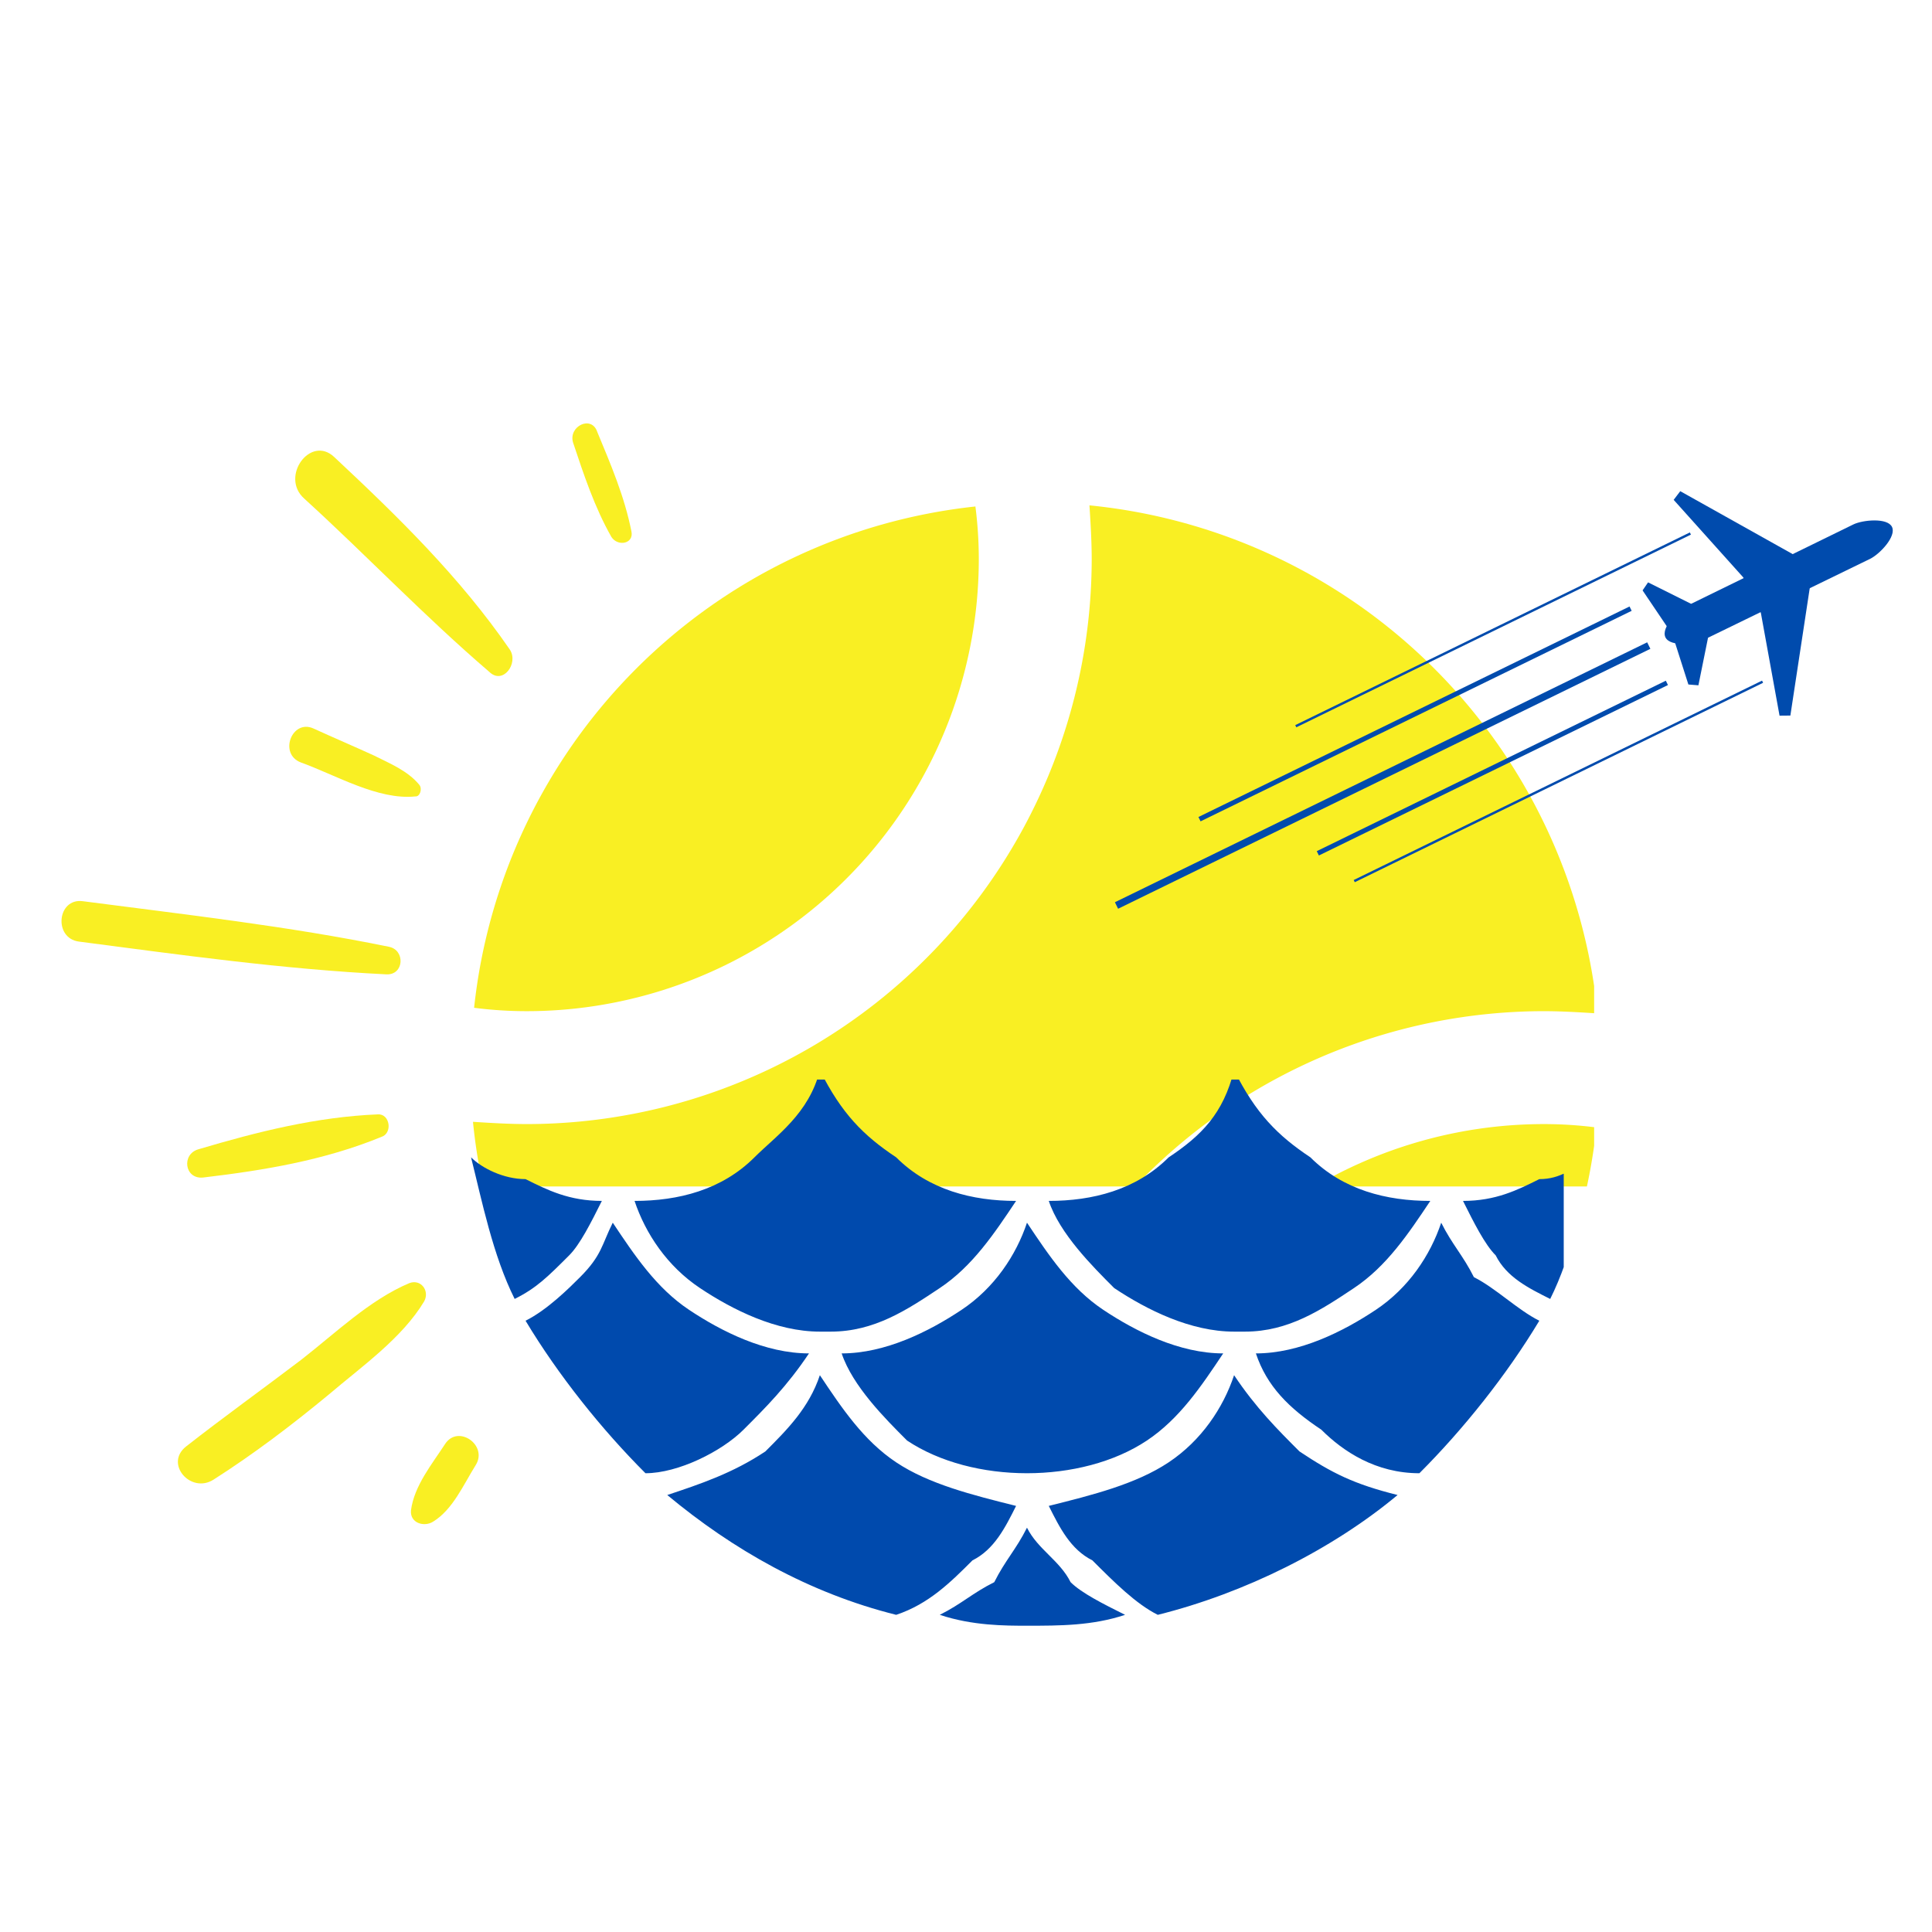 <?xml version="1.0" encoding="UTF-8"?>
<svg data-bbox="-81 -81 972 972" height="1080" viewBox="0 0 810 810" width="1080" xmlns="http://www.w3.org/2000/svg" data-type="color">
    <g>
        <defs>
            <clipPath id="a8e48768-8c32-4c97-96be-70af46de9d9a">
                <path d="M457 471h211.352v26.422H457Zm0 0"/>
            </clipPath>
            <clipPath id="d6739266-36ae-46e7-869a-58b954b636bf">
                <path d="M198 211h470.352v286.422H198Zm0 0"/>
            </clipPath>
            <clipPath id="e2bf2c62-060d-46b7-aaa0-a5053314767c">
                <path d="M123 188h92v96h-92Zm0 0"/>
            </clipPath>
            <clipPath id="0f6d3c57-72d7-437c-b678-498a3bd5a883">
                <path d="M44.309 154.617 271.3 176.063l-44.309 468.914L.004 623.527Zm0 0"/>
            </clipPath>
            <clipPath id="e4739c6c-4b4c-46bb-aa93-91a84e765002">
                <path d="M44.309 154.617 271.3 176.063l-44.309 468.914L.004 623.527Zm0 0"/>
            </clipPath>
            <clipPath id="8c7010e5-763b-4f63-9c9d-af85904437c0">
                <path d="M121 304h56v31h-56Zm0 0"/>
            </clipPath>
            <clipPath id="c77fa4fd-c7bb-492b-9afb-d7d74ff6ae2c">
                <path d="M44.309 154.617 271.3 176.063l-44.309 468.914L.004 623.527Zm0 0"/>
            </clipPath>
            <clipPath id="b6174c92-3cbf-42d7-8093-6878413e6386">
                <path d="M44.309 154.617 271.3 176.063l-44.309 468.914L.004 623.527Zm0 0"/>
            </clipPath>
            <clipPath id="a3844447-19a7-47b4-88ce-4958400fbb21">
                <path d="M112 394h3v2h-3Zm0 0"/>
            </clipPath>
            <clipPath id="9ab2957c-c663-46c0-a1a7-1e2a04f40d98">
                <path d="M44.309 154.617 271.3 176.063l-44.309 468.914L.004 623.527Zm0 0"/>
            </clipPath>
            <clipPath id="4b19da08-4a81-4093-b6bc-5c3e64abaf61">
                <path d="M44.309 154.617 271.3 176.063l-44.309 468.914L.004 623.527Zm0 0"/>
            </clipPath>
            <clipPath id="48643ca9-56a6-4f0c-964b-b812dcbe97c3">
                <path d="M25 377h143v32H25Zm0 0"/>
            </clipPath>
            <clipPath id="365b3aec-7623-40ca-9880-62dcbd42b35e">
                <path d="M44.309 154.617 271.3 176.063l-44.309 468.914L.004 623.527Zm0 0"/>
            </clipPath>
            <clipPath id="ea88f406-e39a-489e-9f55-8bca961529a8">
                <path d="M44.309 154.617 271.3 176.063l-44.309 468.914L.004 623.527Zm0 0"/>
            </clipPath>
            <clipPath id="97972f11-d4ff-4f3c-83d9-aa82894033ba">
                <path d="M78 467h85v27H78Zm0 0"/>
            </clipPath>
            <clipPath id="81c83b86-6706-4353-8cbb-425e88f60f24">
                <path d="M44.309 154.617 271.3 176.063l-44.309 468.914L.004 623.527Zm0 0"/>
            </clipPath>
            <clipPath id="a1da588e-d265-43f0-be9d-2664bc43286a">
                <path d="M44.309 154.617 271.3 176.063l-44.309 468.914L.004 623.527Zm0 0"/>
            </clipPath>
            <clipPath id="bb752fab-df60-4496-9bea-06cffe3f4818">
                <path d="M74 537h105v85H74Zm0 0"/>
            </clipPath>
            <clipPath id="64781ac7-6418-49e2-8697-71c127ea1a99">
                <path d="M44.309 154.617 271.3 176.063l-44.309 468.914L.004 623.527Zm0 0"/>
            </clipPath>
            <clipPath id="c491526b-d194-4a73-8b5d-fc3e8d266978">
                <path d="M44.309 154.617 271.3 176.063l-44.309 468.914L.004 623.527Zm0 0"/>
            </clipPath>
            <clipPath id="cc3fa409-79ef-4fc6-ae87-cf3c057d7b3d">
                <path d="M172 602h29v37h-29Zm0 0"/>
            </clipPath>
            <clipPath id="31104055-b72a-4036-8053-fa7a0ca9a93a">
                <path d="M44.309 154.617 271.3 176.063l-44.309 468.914L.004 623.527Zm0 0"/>
            </clipPath>
            <clipPath id="cd85fc6b-447b-4f49-a85b-1828ea203994">
                <path d="M44.309 154.617 271.3 176.063l-44.309 468.914L.004 623.527Zm0 0"/>
            </clipPath>
            <clipPath id="2eed01a3-be66-45b7-9643-5f4e0020072e">
                <path d="M239 177h26v51h-26Zm0 0"/>
            </clipPath>
            <clipPath id="6b2adc12-fa74-4dba-93c4-404a68b6751d">
                <path d="M44.309 154.617 271.3 176.063l-44.309 468.914L.004 623.527Zm0 0"/>
            </clipPath>
            <clipPath id="bb6d50d7-10e2-45e5-9b24-ba703052be39">
                <path d="M44.309 154.617 271.3 176.063l-44.309 468.914L.004 623.527Zm0 0"/>
            </clipPath>
            <clipPath id="343b634f-af28-4766-979a-635c99ef2775">
                <path d="M197.352 452.598h458.25v228.996h-458.25Zm0 0"/>
            </clipPath>
            <clipPath id="e7e87205-f1f5-4c09-85e1-b850d27240e9">
                <path d="M701 205h58v96h-58Zm0 0"/>
            </clipPath>
            <clipPath id="2be13fdc-fe08-497f-aff4-b3794dddc45e">
                <path d="M809.992 232.773 586.586 485.746 466.28 379.504l223.41-252.973Zm0 0"/>
            </clipPath>
            <clipPath id="efa03aba-c48c-4d7c-b7b4-a5c901657d63">
                <path d="M809.992 232.773 586.586 485.746 466.28 379.504l223.41-252.973Zm0 0"/>
            </clipPath>
            <clipPath id="443070c0-5cfe-4095-a671-8dec7ec3e728">
                <path d="M688 244h29v44h-29Zm0 0"/>
            </clipPath>
            <clipPath id="742ad2ec-9c7f-4d6d-bb1f-dd3af8796fea">
                <path d="M809.992 232.773 586.586 485.746 466.28 379.504l223.41-252.973Zm0 0"/>
            </clipPath>
            <clipPath id="c428739c-27bb-4fc4-a43a-ee5ea6fda2cc">
                <path d="M809.992 232.773 586.586 485.746 466.28 379.504l223.41-252.973Zm0 0"/>
            </clipPath>
            <clipPath id="1d115667-97f0-4f57-9ebd-fb072cf443f0">
                <path d="M697 218h97v52h-97Zm0 0"/>
            </clipPath>
            <clipPath id="9b5325e9-51f1-4460-a799-cf73503e21a2">
                <path d="M809.992 232.773 586.586 485.746 466.28 379.504l223.41-252.973Zm0 0"/>
            </clipPath>
            <clipPath id="c8ff1694-fd11-4cd3-970d-3ec0f2c5c42e">
                <path d="M809.992 232.773 586.586 485.746 466.28 379.504l223.41-252.973Zm0 0"/>
            </clipPath>
            <clipPath id="7a98ead1-c248-4b95-b8a2-36c34ca5ab49">
                <path d="M543 223h166v82H543Zm0 0"/>
            </clipPath>
            <clipPath id="e8a94012-6003-4ede-9169-3fbcf3242921">
                <path d="M809.992 232.773 586.586 485.746 466.28 379.504l223.41-252.973Zm0 0"/>
            </clipPath>
            <clipPath id="864f650e-ca81-4dea-a499-b4e24876f824">
                <path d="M809.992 232.773 586.586 485.746 466.28 379.504l223.41-252.973Zm0 0"/>
            </clipPath>
            <clipPath id="c8a5e917-55c2-4c71-ba31-aa75c314ba0a">
                <path d="M502 255h182v89H502Zm0 0"/>
            </clipPath>
            <clipPath id="a88525cb-7ec8-4198-ad21-fb25537e3e24">
                <path d="M809.992 232.773 586.586 485.746 466.28 379.504l223.41-252.973Zm0 0"/>
            </clipPath>
            <clipPath id="83957705-0ba7-4505-a9be-e451d89de5f2">
                <path d="M809.992 232.773 586.586 485.746 466.28 379.504l223.41-252.973Zm0 0"/>
            </clipPath>
            <clipPath id="dbb70da2-1cf6-4959-92f2-8c3b08a5ab53">
                <path d="M502 254h183v91H502Zm0 0"/>
            </clipPath>
            <clipPath id="26db92f2-0db4-420d-a6fd-844a16665dc2">
                <path d="M809.992 232.773 586.586 485.746 466.28 379.504l223.41-252.973Zm0 0"/>
            </clipPath>
            <clipPath id="ae4c32a8-f3e5-4dd2-98ed-5759ea0af9af">
                <path d="M468 270h224v110H468Zm0 0"/>
            </clipPath>
            <clipPath id="3ab0dbb5-2e72-4459-9221-a5ba7ed27098">
                <path d="M809.992 232.773 586.586 485.746 466.28 379.504l223.41-252.973Zm0 0"/>
            </clipPath>
            <clipPath id="d165f7e7-70b8-41df-8e20-36aa7cb12c30">
                <path d="M809.992 232.773 586.586 485.746 466.28 379.504l223.41-252.973Zm0 0"/>
            </clipPath>
            <clipPath id="22699e8f-9dcb-48b6-9628-49ecc2b7720b">
                <path d="M467 269h225v112H467Zm0 0"/>
            </clipPath>
            <clipPath id="e4a0c79c-840e-4302-85c7-f5fc162f351a">
                <path d="M809.992 232.773 586.586 485.746 466.28 379.504l223.41-252.973Zm0 0"/>
            </clipPath>
            <clipPath id="cb72a609-bf67-47df-9c01-9a3b4a6106e8">
                <path d="M809.992 232.773 586.586 485.746 466.28 379.504l223.41-252.973Zm0 0"/>
            </clipPath>
            <clipPath id="798c0e0b-2588-4c78-8a2f-ca0da7081fc7">
                <path d="M552 286h147v72H552Zm0 0"/>
            </clipPath>
            <clipPath id="b9de68ec-024c-4bd8-b637-864408a1722d">
                <path d="M809.992 232.773 586.586 485.746 466.28 379.504l223.41-252.973Zm0 0"/>
            </clipPath>
            <clipPath id="62351d55-7eaa-4527-8ecb-2c12327632de">
                <path d="M809.992 232.773 586.586 485.746 466.28 379.504l223.41-252.973Zm0 0"/>
            </clipPath>
            <clipPath id="c7c820b7-fbcf-464a-8ef4-53d0ebbc1b97">
                <path d="M552 285h148v74H552Zm0 0"/>
            </clipPath>
            <clipPath id="fd2b6875-10d2-4fcc-8b92-e7c69e642610">
                <path d="M809.992 232.773 586.586 485.746 466.28 379.504l223.41-252.973Zm0 0"/>
            </clipPath>
            <clipPath id="34c63e82-dc6e-417d-886f-d9a4ebde9528">
                <path d="M809.992 232.773 586.586 485.746 466.28 379.504l223.41-252.973Zm0 0"/>
            </clipPath>
            <clipPath id="b1555142-8fbf-46a4-a5ba-a47b9393bcbc">
                <path d="M567 285h173v85H567Zm0 0"/>
            </clipPath>
            <clipPath id="0db1c2af-b825-4192-9f7a-e63bfe6973b5">
                <path d="M809.992 232.773 586.586 485.746 466.28 379.504l223.41-252.973Zm0 0"/>
            </clipPath>
            <clipPath id="9a1a6bba-ac7d-45f9-a173-ae29580b09d9">
                <path d="M809.992 232.773 586.586 485.746 466.28 379.504l223.41-252.973Zm0 0"/>
            </clipPath>
        </defs>
        <path fill="#ffffff" d="M891-81v972H-81V-81h972z" data-color="1"/>
        <path fill="#ffffff" d="M891-81v972H-81V-81h972z" data-color="1"/>
        <path d="M410.367 234.59a172.93 172.93 0 0 0-1.422-22.246c-3.328.355-6.648.781-9.96 1.277-3.31.5-6.61 1.066-9.895 1.703a241.148 241.148 0 0 0-9.817 2.117 236.407 236.407 0 0 0-9.714 2.536c-3.223.91-6.422 1.894-9.602 2.941a238.743 238.743 0 0 0-9.469 3.348 245.195 245.195 0 0 0-9.316 3.746 237.408 237.408 0 0 0-9.149 4.14 234.581 234.581 0 0 0-17.73 9.418 234.954 234.954 0 0 0-16.867 10.89 236.501 236.501 0 0 0-15.887 12.282 242.649 242.649 0 0 0-7.539 6.633 238.494 238.494 0 0 0-20.832 21.738 236.246 236.246 0 0 0-17.902 24.203 233.334 233.334 0 0 0-5.266 8.551 237.533 237.533 0 0 0-9.422 17.73 231.515 231.515 0 0 0-4.137 9.15 228.277 228.277 0 0 0-3.746 9.315c-1.183 3.133-2.3 6.29-3.347 9.47a234.462 234.462 0 0 0-5.477 19.316 234.599 234.599 0 0 0-3.82 19.71 243.49 243.49 0 0 0-1.281 9.962 172.288 172.288 0 0 0 22.25 1.418 188.73 188.73 0 0 0 27.77-2.083c3.062-.457 6.112-.992 9.151-1.597a191.31 191.31 0 0 0 9.063-2.047 186.11 186.11 0 0 0 8.95-2.484 187.917 187.917 0 0 0 8.82-2.922 186.13 186.13 0 0 0 8.663-3.348 191.46 191.46 0 0 0 8.493-3.77 189 189 0 0 0 16.375-8.766 192.484 192.484 0 0 0 7.847-4.972 193.77 193.77 0 0 0 7.594-5.351 188.728 188.728 0 0 0 21.086-18.195 186.03 186.03 0 0 0 6.406-6.727 192.982 192.982 0 0 0 6.07-7.035 189.69 189.69 0 0 0 24.805-39.14 191.311 191.311 0 0 0 7.121-17.153 194.172 194.172 0 0 0 2.922-8.82 192.24 192.24 0 0 0 2.485-8.954 188.626 188.626 0 0 0 2.043-9.062c.609-3.035 1.14-6.086 1.597-9.149a188.739 188.739 0 0 0 1.844-18.484c.156-3.094.238-6.192.242-9.29Zm0 0" fill="#f9ef23" data-color="2"/>
        <g clip-path="url(#a8e48768-8c32-4c97-96be-70af46de9d9a)">
            <path d="M457.703 660.621c-.008 7.45.469 14.863 1.418 22.25 3.332-.355 6.652-.785 9.961-1.281a234.81 234.81 0 0 0 9.898-1.7 233.238 233.238 0 0 0 9.813-2.12 231.978 231.978 0 0 0 9.719-2.532 242.85 242.85 0 0 0 9.601-2.941 234.102 234.102 0 0 0 18.781-7.098 231.516 231.516 0 0 0 9.149-4.136 231.98 231.98 0 0 0 8.969-4.524 236.544 236.544 0 0 0 17.313-10.164 238.653 238.653 0 0 0 8.32-5.621 236.503 236.503 0 0 0 30.671-25.863 238.627 238.627 0 0 0 6.95-7.25 233.363 233.363 0 0 0 6.632-7.54 236.502 236.502 0 0 0 12.281-15.887 234.957 234.957 0 0 0 10.891-16.866 234.377 234.377 0 0 0 4.899-8.766 240.523 240.523 0 0 0 4.523-8.965 243.87 243.87 0 0 0 4.137-9.148 238.881 238.881 0 0 0 3.746-9.317 238.743 238.743 0 0 0 3.348-9.468c1.05-3.18 2.03-6.38 2.941-9.602a233.378 233.378 0 0 0 4.652-19.531 235.716 235.716 0 0 0 1.704-9.895c.496-3.312.921-6.633 1.277-9.96a172.886 172.886 0 0 0-22.246-1.423c-3.098.008-6.196.086-9.29.243-3.093.156-6.179.386-9.261.695-3.086.309-6.156.687-9.219 1.148-3.066.457-6.117.989-9.152 1.598a188.626 188.626 0 0 0-18.016 4.531 189.235 189.235 0 0 0-17.484 6.27 191.311 191.311 0 0 0-8.488 3.77 187.236 187.236 0 0 0-8.297 4.183A189.139 189.139 0 0 0 527 514.336a192.353 192.353 0 0 0-7.035 6.066 189.329 189.329 0 0 0-13.133 13.137 185.505 185.505 0 0 0-6.07 7.031 191.833 191.833 0 0 0-5.719 7.325 193.767 193.767 0 0 0-5.352 7.593 192.484 192.484 0 0 0-4.972 7.848 189.001 189.001 0 0 0-8.762 16.375 187.082 187.082 0 0 0-7.121 17.156 189.434 189.434 0 0 0-5.406 17.77 189.73 189.73 0 0 0-2.047 9.062 191.52 191.52 0 0 0-1.598 9.153c-.457 3.062-.84 6.136-1.148 9.218a188.73 188.73 0 0 0-.934 18.55Zm0 0" fill="#f9ef23" data-color="2"/>
        </g>
        <g clip-path="url(#d6739266-36ae-46e7-869a-58b954b636bf)">
            <path d="M647.05 423.938c7.575 0 15.384.472 22.72.949a232.338 232.338 0 0 0-1.223-10.125 236.576 236.576 0 0 0-6.25-29.922 241.88 241.88 0 0 0-2.934-9.766 233.801 233.801 0 0 0-3.351-9.629 235.288 235.288 0 0 0-7.922-18.785 233.435 233.435 0 0 0-4.559-9.12 241.556 241.556 0 0 0-4.945-8.915 235.116 235.116 0 0 0-5.324-8.695 233.517 233.517 0 0 0-5.692-8.461 239.7 239.7 0 0 0-12.445-16.148 236.275 236.275 0 0 0-6.73-7.657 228.157 228.157 0 0 0-7.055-7.363 232.47 232.47 0 0 0-7.363-7.055 236.273 236.273 0 0 0-15.598-13.125 229.868 229.868 0 0 0-8.207-6.05 233.52 233.52 0 0 0-8.461-5.692 238.403 238.403 0 0 0-17.61-10.27 233.435 233.435 0 0 0-9.12-4.558 244.83 244.83 0 0 0-9.31-4.164 233.01 233.01 0 0 0-9.476-3.758 231.793 231.793 0 0 0-9.629-3.352 241.88 241.88 0 0 0-9.765-2.933 245.55 245.55 0 0 0-9.883-2.512 236.575 236.575 0 0 0-20.04-3.738c-3.366-.48-6.737-.89-10.12-1.223.472 7.336.945 15.149.945 22.719-.008 3.875-.11 7.742-.305 11.61a234.038 234.038 0 0 1-.87 11.577 237.304 237.304 0 0 1-1.434 11.524 240.472 240.472 0 0 1-2 11.437 238.475 238.475 0 0 1-2.559 11.328 235.97 235.97 0 0 1-3.11 11.188 236.344 236.344 0 0 1-7.84 21.855 233.607 233.607 0 0 1-4.714 10.61 234 234 0 0 1-5.226 10.37 237.831 237.831 0 0 1-5.73 10.099 235.76 235.76 0 0 1-12.906 19.3 233.84 233.84 0 0 1-7.146 9.153 235.768 235.768 0 0 1-15.594 17.2 235.716 235.716 0 0 1-17.203 15.593 237.743 237.743 0 0 1-9.152 7.148 237.113 237.113 0 0 1-19.297 12.906 233.691 233.691 0 0 1-10.101 5.727 238.254 238.254 0 0 1-10.368 5.23 240.118 240.118 0 0 1-21.445 8.903 240.885 240.885 0 0 1-11.02 3.652 240.727 240.727 0 0 1-11.187 3.11 239.531 239.531 0 0 1-22.766 4.554c-3.832.574-7.671 1.05-11.523 1.438a239.95 239.95 0 0 1-11.578.87c-3.867.196-7.738.298-11.61.301-7.574 0-15.382-.472-22.722-.945a237.588 237.588 0 0 0 10.41 49.809 239.88 239.88 0 0 0 3.348 9.633 243.75 243.75 0 0 0 3.761 9.476 233.095 233.095 0 0 0 4.164 9.309 236.182 236.182 0 0 0 9.504 18.035 235.021 235.021 0 0 0 11.016 17.156 242.258 242.258 0 0 0 6.047 8.207 230.904 230.904 0 0 0 6.398 7.938 231.772 231.772 0 0 0 6.73 7.66 241.083 241.083 0 0 0 7.052 7.363 241.083 241.083 0 0 0 7.363 7.05 236.53 236.53 0 0 0 23.808 19.18 236.848 236.848 0 0 0 26.07 15.961 235.983 235.983 0 0 0 18.426 8.719 237.68 237.68 0 0 0 9.477 3.762 239.881 239.881 0 0 0 19.395 6.281c3.277.91 6.57 1.746 9.882 2.512 3.313.77 6.641 1.465 9.98 2.086a236.785 236.785 0 0 0 20.185 2.879c-.473-7.336-.946-15.149-.946-22.723.004-3.871.106-7.742.301-11.605.195-3.868.488-7.727.871-11.582a236.457 236.457 0 0 1 5.996-34.29 237.23 237.23 0 0 1 3.106-11.187 237.778 237.778 0 0 1 3.656-11.02 233.025 233.025 0 0 1 4.187-10.832 240.118 240.118 0 0 1 4.711-10.613 240.496 240.496 0 0 1 10.957-20.469 239.68 239.68 0 0 1 12.906-19.297 237.746 237.746 0 0 1 22.743-26.355 235.882 235.882 0 0 1 8.41-8.008 238.866 238.866 0 0 1 8.789-7.586 237.647 237.647 0 0 1 18.645-13.836 237.028 237.028 0 0 1 9.808-6.214 240.284 240.284 0 0 1 10.098-5.73 234 234 0 0 1 10.37-5.227 236.183 236.183 0 0 1 21.442-8.903 237.879 237.879 0 0 1 33.54-9.32 235.637 235.637 0 0 1 11.437-1.996 232.564 232.564 0 0 1 11.523-1.438 237.779 237.779 0 0 1 23.188-1.175Zm0 0" fill="#f9ef23" data-color="2"/>
        </g>
        <g clip-path="url(#e2bf2c62-060d-46b7-aaa0-a5053314767c)">
            <g clip-path="url(#0f6d3c57-72d7-437c-b678-498a3bd5a883)">
                <g clip-path="url(#e4739c6c-4b4c-46bb-aa93-91a84e765002)">
                    <path d="M213.785 272.395c-20.851-30.325-46.836-55.696-73.629-80.758-9.988-9.489-22.945 8.32-12.535 17.46 26.129 23.833 50.535 49.446 77.508 72.579 5.695 5.59 12.383-3.488 8.656-9.281Zm0 0" fill="#f9ef23" data-color="2"/>
                </g>
            </g>
        </g>
        <g clip-path="url(#8c7010e5-763b-4f63-9c9d-af85904437c0)">
            <g clip-path="url(#c77fa4fd-c7bb-492b-9afb-d7d74ff6ae2c)">
                <g clip-path="url(#b6174c92-3cbf-42d7-8093-6878413e6386)">
                    <path d="M175.777 329.008c-4.886-5.899-12.375-8.938-19.058-12.285-8.57-3.918-16.793-7.414-25.367-11.332-8.957-3.954-14.614 10.66-5.235 14.265 14.664 5.27 32.324 15.871 48.031 14.25 1.926.18 3.024-3.21 1.63-4.898Zm0 0" fill="#f9ef23" data-color="2"/>
                </g>
            </g>
        </g>
        <g clip-path="url(#a3844447-19a7-47b4-88ce-4958400fbb21)">
            <g clip-path="url(#9ab2957c-c663-46c0-a1a7-1e2a04f40d98)">
                <g clip-path="url(#4b19da08-4a81-4093-b6bc-5c3e64abaf61)">
                    <path d="M113.098 395.723c1.156.109 1.3-1.43.144-1.54-1.156-.109-1.3 1.43-.144 1.54Zm0 0" fill="#f9ef23" data-color="2"/>
                </g>
            </g>
        </g>
        <g clip-path="url(#48643ca9-56a6-4f0c-964b-b812dcbe97c3)">
            <g clip-path="url(#365b3aec-7623-40ca-9880-62dcbd42b35e)">
                <g clip-path="url(#ea88f406-e39a-489e-9f55-8bca961529a8)">
                    <path d="M163.137 396.953c-42.34-8.66-85.426-13.508-128.438-19.125-10.754-1.406-12.355 15.535-1.601 16.938 43.011 5.617 85.605 11.586 128.945 13.738 7.36.308 7.957-10.125 1.094-11.55Zm0 0" fill="#f9ef23" data-color="2"/>
                </g>
            </g>
        </g>
        <g clip-path="url(#97972f11-d4ff-4f3c-83d9-aa82894033ba)">
            <g clip-path="url(#81c83b86-6706-4353-8cbb-425e88f60f24)">
                <g clip-path="url(#a1da588e-d265-43f0-be9d-2664bc43286a)">
                    <path d="M158.441 467.203c-25.761 1.063-50.453 7.274-75.254 14.64-7.19 2.04-5.859 12.653 1.993 11.84 25.554-3.019 50.836-7.234 74.699-17.023 4.809-1.488 3.644-9.754-1.438-9.457Zm0 0" fill="#f9ef23" data-color="2"/>
                </g>
            </g>
        </g>
        <g clip-path="url(#bb752fab-df60-4496-9bea-06cffe3f4818)">
            <g clip-path="url(#64781ac7-6418-49e2-8697-71c127ea1a99)">
                <g clip-path="url(#c491526b-d194-4a73-8b5d-fc3e8d266978)">
                    <path d="M171.582 537.973c-16.598 6.976-31.156 21.136-45.422 32.218-15.918 12.094-32.183 23.762-48.133 36.239-9.242 7.28 1.996 19.996 11.516 13.906 16.96-10.828 32.879-22.918 48.48-35.816 13.536-11.54 30.606-23.52 39.84-38.961 2.364-4.438-1.437-9.457-6.281-7.586Zm0 0" fill="#f9ef23" data-color="2"/>
                </g>
            </g>
        </g>
        <g clip-path="url(#cc3fa409-79ef-4fc6-ae87-cf3c057d7b3d)">
            <g clip-path="url(#31104055-b72a-4036-8053-fa7a0ca9a93a)">
                <g clip-path="url(#cd85fc6b-447b-4f49-a85b-1828ea203994)">
                    <path d="M181.574 637.965c8.254-5.047 12.738-15.5 17.778-23.567 5.46-8.418-7.297-17.394-12.758-8.976-5.461 8.418-12.922 17.426-14.29 27.781-.507 5.39 5.548 7.129 9.27 4.762Zm0 0" fill="#f9ef23" data-color="2"/>
                </g>
            </g>
        </g>
        <g clip-path="url(#2eed01a3-be66-45b7-9643-5f4e0020072e)">
            <g clip-path="url(#6b2adc12-fa74-4dba-93c4-404a68b6751d)">
                <g clip-path="url(#bb6d50d7-10e2-45e5-9b24-ba703052be39)">
                    <path d="M264.734 222.832c-2.894-14.648-8.629-28.008-14.328-41.75-2.43-7.223-12.222-2.32-10.144 4.477 4.543 13.636 9.086 27.273 16.086 39.586 2.722 4.14 9.453 2.835 8.386-2.313Zm0 0" fill="#f9ef23" data-color="2"/>
                </g>
            </g>
        </g>
        <g clip-path="url(#343b634f-af28-4766-979a-635c99ef2775)">
            <path d="M352.875 567.422c4.57 13.703 18.281 27.402 27.422 36.535 13.707 9.133 31.988 13.703 50.27 13.703 18.28 0 36.558-4.57 50.269-13.703 13.71-9.133 22.851-22.832 31.992-36.535-18.281 0-36.562-9.133-50.273-18.266-13.707-9.133-22.848-22.836-31.989-36.535-4.57 13.7-13.71 27.402-27.421 36.535-13.711 9.133-31.989 18.266-50.27 18.266Zm-155.383-82.203c4.57 18.27 9.14 41.101 18.281 59.37 9.137-4.566 13.707-9.132 22.848-18.269 4.57-4.566 9.14-13.699 13.711-22.832-13.71 0-22.852-4.566-31.988-9.133-9.14 0-18.281-4.566-22.852-9.136Zm22.852 68.504c13.707 22.836 31.988 45.668 50.27 63.937 13.71 0 31.988-9.137 41.128-18.27 9.14-9.132 18.281-18.265 27.422-31.968-18.281 0-36.562-9.133-50.27-18.266-13.71-9.133-22.851-22.836-31.992-36.535-4.57 9.133-4.57 13.7-13.71 22.836-4.57 4.566-13.712 13.7-22.848 18.266Zm59.41 73.07c27.418 22.832 59.41 41.102 95.973 50.234 13.707-4.566 22.847-13.699 31.988-22.836 9.14-4.566 13.71-13.699 18.281-22.832-18.281-4.566-36.562-9.132-50.27-18.27-13.71-9.132-22.851-22.831-31.992-36.53-4.57 13.699-13.71 22.832-22.851 31.964-13.711 9.137-27.418 13.704-41.13 18.27Zm114.25 50.234c13.71 4.567 27.422 4.567 36.562 4.567 13.711 0 27.422 0 41.13-4.567-9.141-4.566-18.278-9.132-22.848-13.699-4.57-9.137-13.711-13.703-18.282-22.836-4.57 9.133-9.14 13.7-13.71 22.836-9.141 4.567-13.711 9.133-22.852 13.7Zm91.402 0c36.563-9.132 73.121-27.402 100.543-50.234-18.281-4.566-27.422-9.133-41.133-18.27-9.136-9.132-18.277-18.265-27.418-31.964-4.57 13.699-13.71 27.398-27.421 36.53-13.711 9.138-31.989 13.704-50.27 18.27 4.57 9.133 9.14 18.266 18.281 22.832 9.137 9.137 18.278 18.27 27.418 22.836ZM595.09 617.66c18.281-18.27 36.558-41.101 50.27-63.937-9.141-4.567-18.282-13.7-27.419-18.266-4.57-9.137-9.14-13.703-13.71-22.836-4.57 13.7-13.711 27.402-27.422 36.535-13.711 9.133-31.993 18.266-50.27 18.266 4.57 13.703 13.707 22.836 27.418 31.969 9.14 9.132 22.852 18.27 41.133 18.27Zm54.84-73.07c9.14-18.27 13.71-41.102 18.28-59.371-9.14 4.57-13.71 9.136-22.85 9.136-9.141 4.567-18.282 9.133-31.989 9.133 4.57 9.133 9.137 18.266 13.707 22.832 4.57 9.137 13.711 13.703 22.852 18.27ZM266.043 439.55c4.57 0 4.57 0 4.57 4.567 0 4.57 0 4.57-4.57 4.57h-54.84s-4.57 0-4.57-4.57c0-4.566 4.57-4.566 4.57-4.566Zm27.422-82.202v9.136h-9.14l-45.704-27.402v-4.566c0-4.567 4.57-4.567 4.57-4.567Zm59.41-59.368c4.57 4.567 0 4.567 0 9.133-4.57 0-4.57 0-9.14-4.566l-27.423-45.668s0-4.567 4.57-4.567c0-4.566 4.571-4.566 4.571 0ZM599.66 448.687c-4.57 0-9.14 0-9.14-4.57 0-4.566 4.57-4.566 9.14-4.566h50.27c4.57 0 4.57 0 4.57 4.566 0 4.57 0 4.57-4.57 4.57Zm-22.851-82.203h-4.57c-4.571-4.57 0-9.136 0-9.136l45.702-27.399c4.567 0 9.137 0 9.137 4.567 0 0 0 4.566-4.57 4.566Zm-59.41-63.937c0 4.566-4.57 4.566-4.57 4.566-4.571-4.566-4.571-4.566-4.571-9.133l27.422-45.668c4.566-4.566 4.566-4.566 9.136 0 0 0 4.57 4.567 0 4.567Zm-77.692-22.832s-4.57 4.566-9.14 4.566l-4.57-4.566V224.91l4.57-4.566c4.57 0 9.14 4.566 9.14 4.566Zm141.672 164.402c0 4.57-4.57 4.57-9.14 4.57 0 0-4.571 0-4.571-4.57 0-36.531-13.711-73.066-41.129-95.902-22.851-22.832-54.844-41.102-95.973-41.102-36.562 0-68.55 18.27-95.972 41.102-22.852 22.836-41.13 59.37-41.13 95.902 0 4.57 0 4.57-4.57 4.57 0 0-4.57 0-4.57-4.57 0-41.101 18.278-77.633 45.7-105.035 22.851-27.402 59.41-41.102 100.542-41.102 41.13 0 77.692 13.7 105.114 41.102 27.418 27.402 45.699 63.934 45.699 105.035Zm-63.98 114.172h4.57c18.277 0 31.988-9.133 45.699-18.266 13.71-9.132 22.852-22.836 31.992-36.535-18.281 0-36.562-4.566-50.273-18.27-13.707-9.132-22.848-18.265-31.989-36.53-4.57 18.265-13.71 27.398-27.421 36.53-13.711 13.704-31.989 18.27-50.27 18.27 4.57 13.7 18.281 27.403 27.418 36.535 13.71 9.133 31.992 18.266 50.273 18.266Zm-173.665 0h4.57c18.282 0 31.993-9.133 45.7-18.266 13.71-9.132 22.851-22.836 31.992-36.535-18.281 0-36.562-4.566-50.27-18.27-13.71-9.132-22.851-18.265-31.992-36.53-4.57 18.265-18.28 27.398-27.421 36.53-13.711 13.704-31.989 18.27-50.27 18.27 4.57 13.7 13.71 27.403 27.422 36.535 13.707 9.133 31.988 18.266 50.27 18.266Zm0 0" fill="#004aad" data-color="3"/>
        </g>
        <g clip-path="url(#e7e87205-f1f5-4c09-85e1-b850d27240e9)">
            <g clip-path="url(#2be13fdc-fe08-497f-aff4-b3794dddc45e)">
                <g clip-path="url(#efa03aba-c48c-4d7c-b7b4-a5c901657d63)">
                    <path d="M753.125 233.172 759 244.879 750.621 300l-4.539.043-7.84-43.133-7.383-14.844-29.164-32.5 2.762-3.636Zm0 0" fill="#004bad" data-color="4"/>
                </g>
            </g>
        </g>
        <g clip-path="url(#443070c0-5cfe-4095-a671-8dec7ec3e728)">
            <g clip-path="url(#742ad2ec-9c7f-4d6d-bb1f-dd3af8796fea)">
                <g clip-path="url(#c428739c-27bb-4fc4-a43a-ee5ea6fda2cc)">
                    <path d="m709.09 253.203 6.988 14.27-4.012 19.843-4.207-.34-5.5-17.226-3.558-7.191-10.14-15.028 2.296-3.37Zm0 0" fill="#004bad" data-color="4"/>
                </g>
            </g>
        </g>
        <g clip-path="url(#1d115667-97f0-4f57-9ebd-fb072cf443f0)">
            <g clip-path="url(#9b5325e9-51f1-4460-a799-cf73503e21a2)">
                <g clip-path="url(#c8ff1694-fd11-4cd3-970d-3ec0f2c5c42e)">
                    <path d="M793.227 220.906c1.921 3.946-5.028 11.305-9.082 13.344l-69.114 33.645c-4.293 2.058-14.597 3.527-16.77-.641-2.062-4.297 5.489-11.57 9.782-13.625l68.988-33.758c3.942-1.914 14.278-2.91 16.196 1.035Zm0 0" fill="#004bad" data-color="4"/>
                </g>
            </g>
        </g>
        <g clip-path="url(#7a98ead1-c248-4b95-b8a2-36c34ca5ab49)">
            <g clip-path="url(#e8a94012-6003-4ede-9169-3fbcf3242921)">
                <g clip-path="url(#864f650e-ca81-4dea-a499-b4e24876f824)">
                    <path d="m708.684 223.836-165.465 80.789Zm0 0" fill="#004bad" data-color="4"/>
                    <path d="m708.484 223.223.442.91-165.438 80.789-.445-.91Zm0 0" fill="#004bad" data-color="4"/>
                </g>
            </g>
        </g>
        <g clip-path="url(#c8a5e917-55c2-4c71-ba31-aa75c314ba0a)">
            <g clip-path="url(#a88525cb-7ec8-4198-ad21-fb25537e3e24)">
                <g clip-path="url(#83957705-0ba7-4505-a9be-e451d89de5f2)">
                    <path d="M683.645 255.246 502.867 343.43Zm0 0" fill="#004bad" data-color="4"/>
                </g>
            </g>
        </g>
        <g clip-path="url(#dbb70da2-1cf6-4959-92f2-8c3b08a5ab53)">
            <g clip-path="url(#26db92f2-0db4-420d-a6fd-844a16665dc2)">
                <path d="m683.191 254.273.891 1.817-180.742 88.262-.887-1.82Zm0 0" fill="#004bad" data-color="4"/>
            </g>
        </g>
        <g clip-path="url(#ae4c32a8-f3e5-4dd2-98ed-5759ea0af9af)">
            <g clip-path="url(#3ab0dbb5-2e72-4459-9221-a5ba7ed27098)">
                <g clip-path="url(#d165f7e7-70b8-41df-8e20-36aa7cb12c30)">
                    <path d="M691.184 270.676 468.086 379.504Zm0 0" fill="#004bad" data-color="4"/>
                </g>
            </g>
        </g>
        <g clip-path="url(#22699e8f-9dcb-48b6-9628-49ecc2b7720b)">
            <g clip-path="url(#e4a0c79c-840e-4302-85c7-f5fc162f351a)">
                <g clip-path="url(#cb72a609-bf67-47df-9c01-9a3b4a6106e8)">
                    <path d="m690.59 269.293 1.336 2.727-223.16 108.976-1.332-2.73Zm0 0" fill="#004bad" data-color="4"/>
                </g>
            </g>
        </g>
        <g clip-path="url(#798c0e0b-2588-4c78-8a2f-ca0da7081fc7)">
            <g clip-path="url(#b9de68ec-024c-4bd8-b637-864408a1722d)">
                <g clip-path="url(#62351d55-7eaa-4527-8ecb-2c12327632de)">
                    <path d="m698.852 286.215-146.45 71.5Zm0 0" fill="#004bad" data-color="4"/>
                </g>
            </g>
        </g>
        <g clip-path="url(#c7c820b7-fbcf-464a-8ef4-53d0ebbc1b97)">
            <g clip-path="url(#fd2b6875-10d2-4fcc-8b92-e7c69e642610)">
                <g clip-path="url(#34c63e82-dc6e-417d-886f-d9a4ebde9528)">
                    <path d="m698.406 285.387.89 1.82-146.347 71.465-.89-1.817Zm0 0" fill="#004bad" data-color="4"/>
                </g>
            </g>
        </g>
        <g clip-path="url(#b1555142-8fbf-46a4-a5ba-a47b9393bcbc)">
            <g clip-path="url(#0db1c2af-b825-4192-9f7a-e63bfe6973b5)">
                <g clip-path="url(#9a1a6bba-ac7d-45f9-a173-ae29580b09d9)">
                    <path d="m739.094 285.773-171.14 83.649Zm0 0" fill="#004bad" data-color="4"/>
                    <path d="m738.746 285.355.445.91-171.195 83.598-.445-.91Zm0 0" fill="#004bad" data-color="4"/>
                </g>
            </g>
        </g>
    </g>
</svg>
